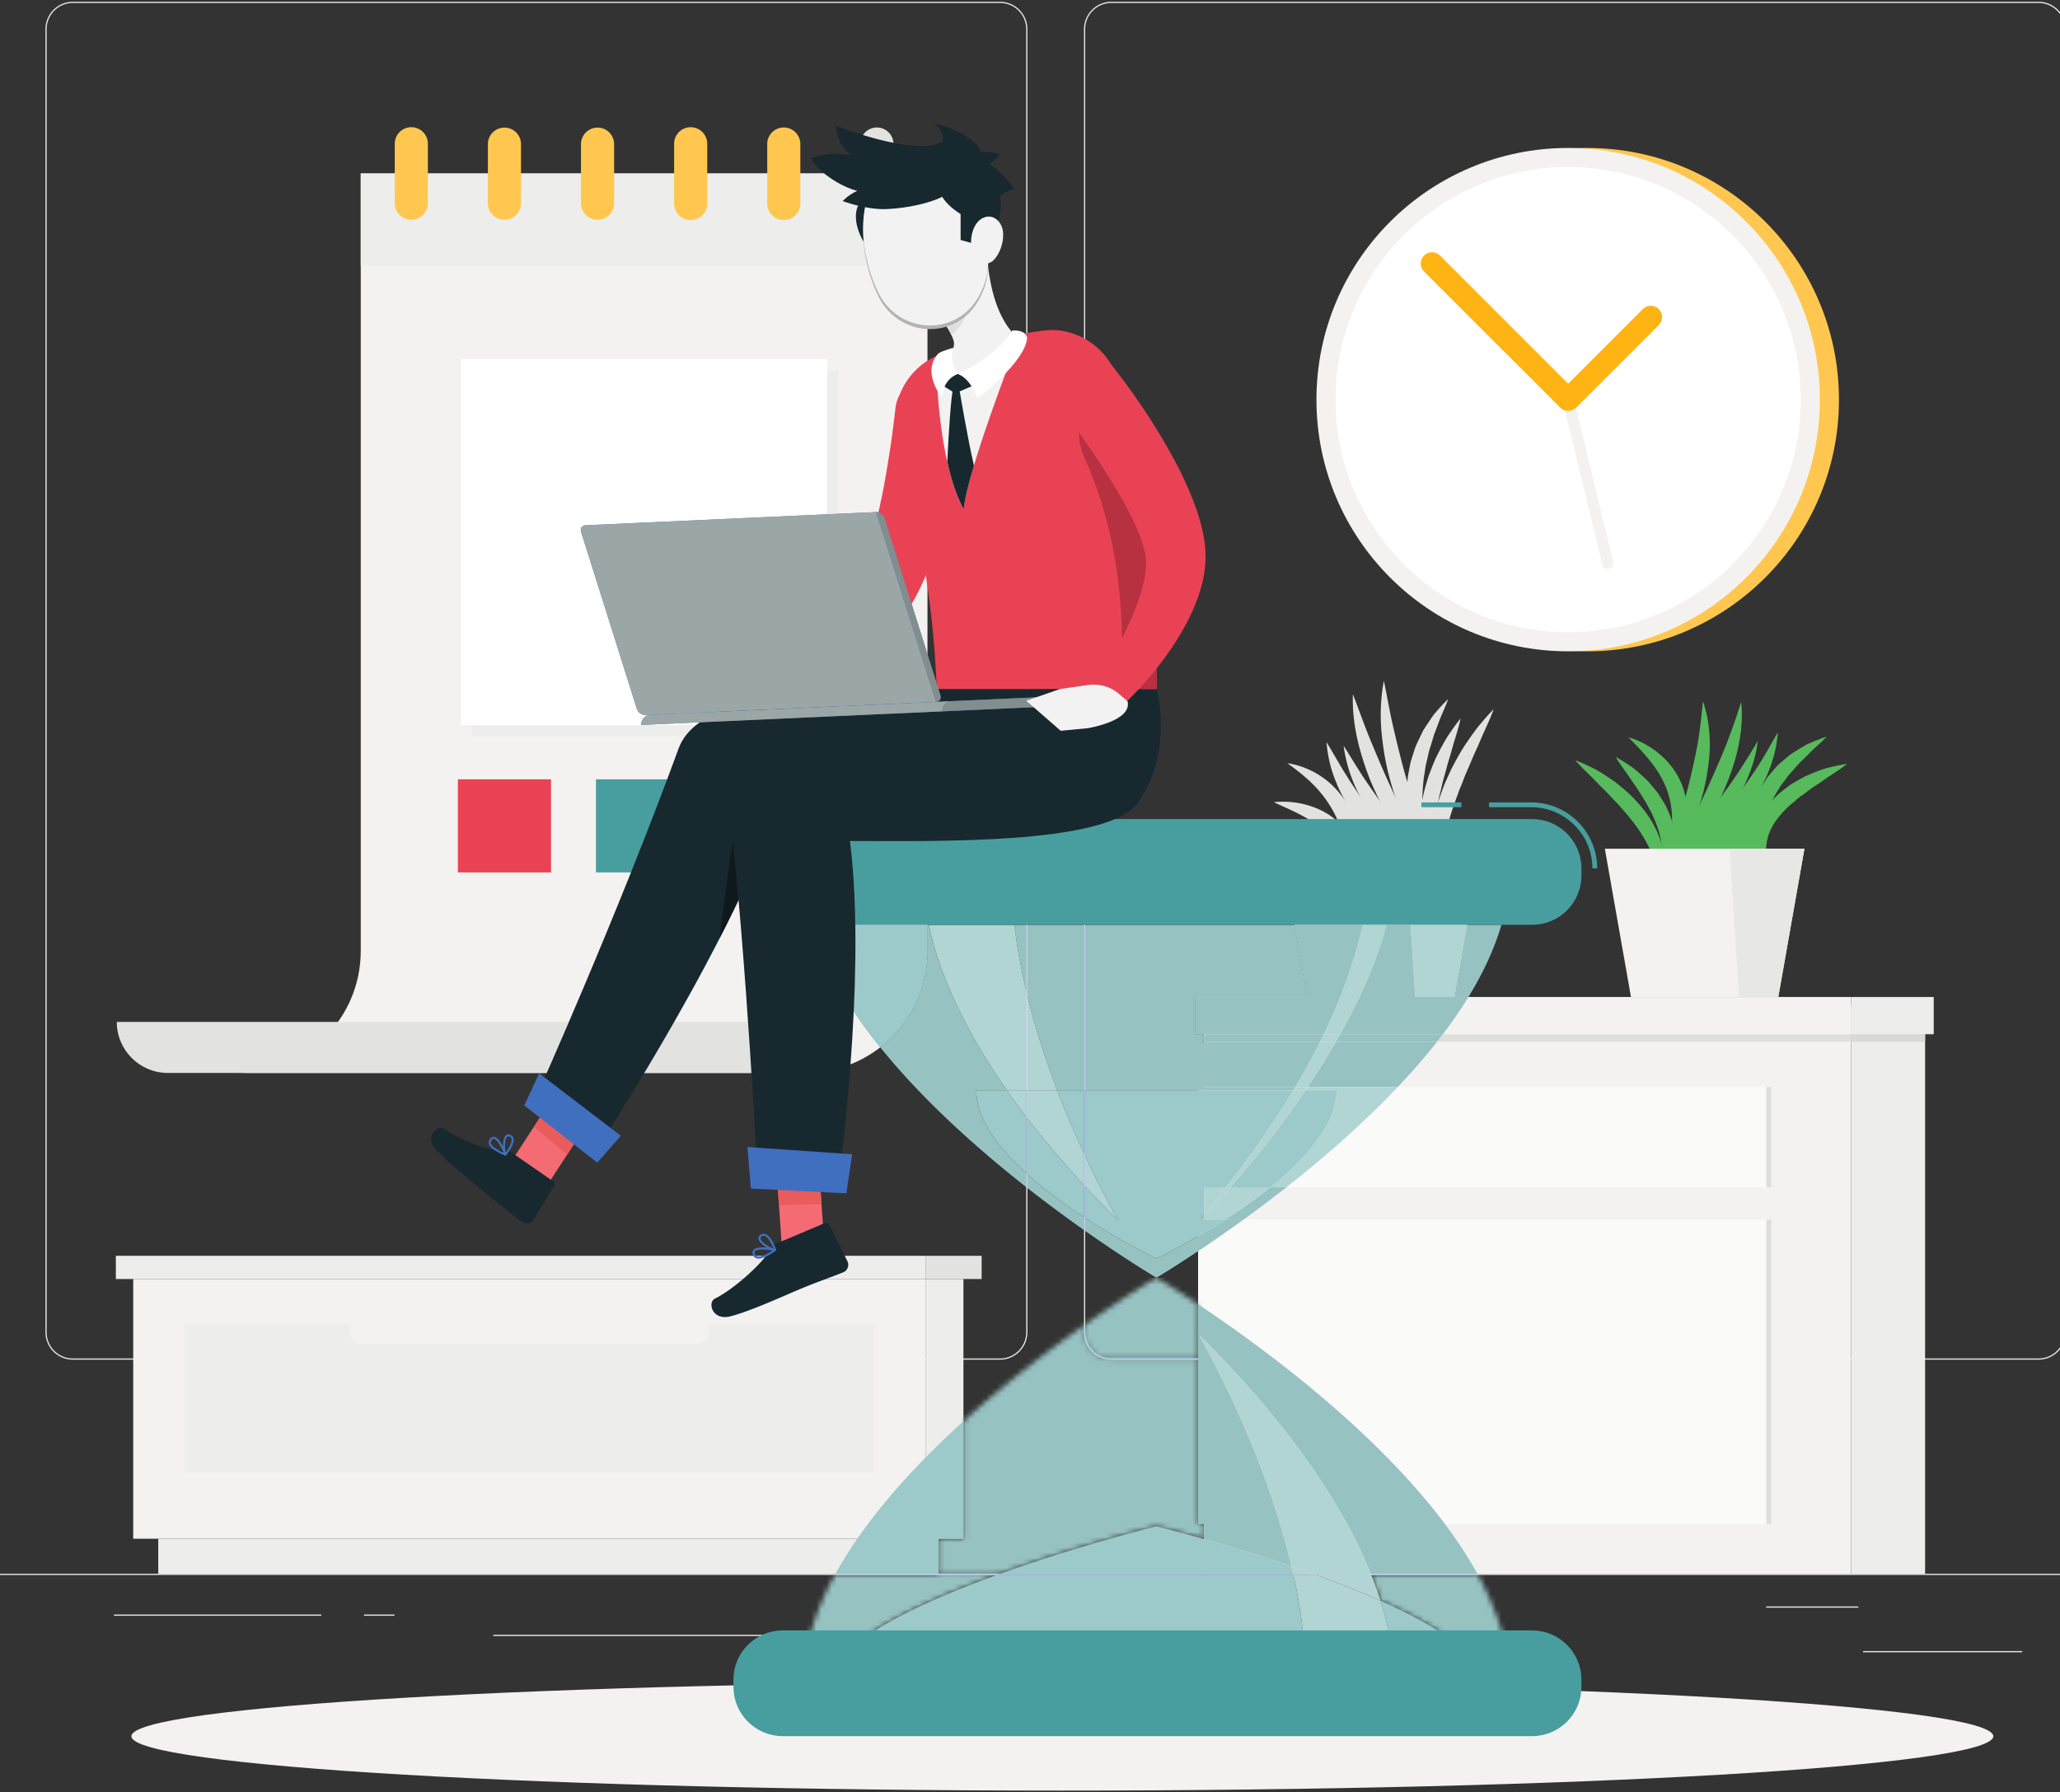<svg width="400" height="348" fill="none" xmlns="http://www.w3.org/2000/svg"><rect width="100%" height="100%" fill="#333333" stroke="none"/><g clip-path="url(#clip0_24_1539)"><path d="M-26.794 305.854H439.36v-.234H-26.794v.234zm388.566 14.774h30.88v.233h-30.88v-.233zm-87.872 2.765h8.105v-.233H273.9v.233zm69.046-11.423h17.893v.233h-17.893v-.233zm-320.832 1.566h40.27v.234h-40.27v-.234zm48.571 0h5.904v.234h-5.904v-.234zm25.093 4.169h87.334v-.233H95.778v.233zM14.149.576A5.094 5.094 0 009.06 5.664v253.058a5.094 5.094 0 005.089 5.088h180.027a5.094 5.094 0 005.088-5.088V5.664a5.095 5.095 0 00-5.088-5.088H14.149zm180.027 263.467H14.149a5.327 5.327 0 01-5.322-5.321V5.664A5.328 5.328 0 0114.149.343h180.027a5.328 5.328 0 015.321 5.32v253.059a5.328 5.328 0 01-5.321 5.321zM215.804.576a5.093 5.093 0 00-5.088 5.088v253.058a5.093 5.093 0 005.088 5.088h180.027a5.095 5.095 0 005.089-5.088V5.664a5.095 5.095 0 00-5.089-5.088H215.804zm180.027 263.467H215.804a5.327 5.327 0 01-5.321-5.321V5.664a5.327 5.327 0 015.321-5.321h180.027a5.328 5.328 0 015.322 5.32v253.059a5.328 5.328 0 01-5.322 5.321z" fill="#E7E8E5"/><path d="M357.08 77.61c0 26.993-21.882 48.874-48.875 48.874s-48.876-21.881-48.876-48.874c0-26.994 21.883-48.876 48.876-48.876S357.08 50.616 357.08 77.61z" fill="#FFC74F"/><path d="M353.371 77.61c0 26.993-21.882 48.874-48.875 48.874S255.62 104.603 255.62 77.61c0-26.994 21.883-48.876 48.876-48.876s48.875 21.882 48.875 48.876z" fill="#F3F2F1"/><path d="M349.662 77.608c0 24.944-20.222 45.165-45.166 45.165-24.945 0-45.167-20.221-45.167-45.165 0-24.945 20.222-45.168 45.167-45.168 24.944 0 45.166 20.223 45.166 45.168z" fill="#fff"/><path d="M312.189 110.486c-.493 0-.942-.336-1.062-.838l-7.695-31.781a1.095 1.095 0 012.129-.516l7.694 31.782a1.096 1.096 0 01-1.066 1.353z" fill="#F3F2F1"/><path d="M304.496 79.8a2.183 2.183 0 01-1.549-.64l-26.431-26.43a2.19 2.19 0 113.098-3.097l24.882 24.882 14.51-14.51a2.19 2.19 0 013.097 3.097l-16.059 16.057a2.18 2.18 0 01-1.548.642z" fill="#FFB414"/><path d="M179.713 298.816h7.362v-50.435h-7.362v50.435zM30.73 305.623h151.485v-6.807H30.73v6.807z" fill="#EDEDEB"/><path d="M25.87 298.816h153.843v-50.435H25.869v50.435z" fill="#F3F2F1"/><path d="M169.761 285.967H35.822V257.16h133.939v28.807z" fill="#EDEDEB"/><path d="M70.205 261.02h65.172a2.214 2.214 0 002.208-2.208v-.416a2.215 2.215 0 00-2.208-2.209H70.205a2.215 2.215 0 00-2.207 2.209v.416c0 1.214.993 2.208 2.207 2.208z" fill="#F3F2F1"/><path d="M22.496 243.875h157.217v4.506H22.496v-4.506z" fill="#EDEDEB"/><path d="M190.613 243.875h-10.9v4.506h10.9v-4.506z" fill="#E2E2E0"/><path d="M359.448 305.623h14.357V195.127h-14.357v110.496z" fill="#EDEDEB"/><path d="M233.786 305.623h125.662V195.127H233.786v110.496z" fill="#F3F2F1"/><path d="M232.64 295.922h110.329v-59.098H232.64v59.098zm0-65.367h110.329v-19.457H232.64v19.457z" fill="#FAFAF9"/><path d="M342.969 295.92h.985v-59.097h-.985v59.097zm0-65.367h.985v-19.457h-.985v19.457z" fill="#DEDFDC"/><path d="M373.804 202.287h-14.356v-2.498h14.356v2.498z" fill="#D9DAD7"/><path d="M359.448 202.287h-80.4c.378-.481.75-.962 1.117-1.447h79.283v1.447z" fill="#DEDFDC"/><path d="M375.481 193.615h-16.033v7.227h16.033v-7.227z" fill="#EDEDEB"/><path d="M232.109 200.842h127.339v-7.226H232.109v7.226z" fill="#F3F2F1"/><path d="M279.88 172.34c-.931-1.309-1.366-2.915-1.675-4.493-.238-1.592-.358-3.224-.247-4.831.2-3.218.899-6.399 2.03-9.374.5-1.521 1.226-2.935 1.868-4.386.741-1.399 1.494-2.792 2.327-4.132a73.794 73.794 0 012.719-3.864c1.014-1.21 2.017-2.421 3.131-3.542-.538 1.502-1.188 2.915-1.826 4.327-.639 1.41-1.211 2.846-1.872 4.225l-1.801 4.203-.829 2.114-.432 1.048-.371 1.067a57.97 57.97 0 00-2.532 8.614 33.21 33.21 0 00-.652 4.447c-.116 1.504-.124 3.025.162 4.577zm-18.098 2.471c.082-2.387-.064-4.635-.585-6.704-.513-2.069-1.43-3.899-2.735-5.444-1.322-1.536-3.015-2.799-4.924-3.88-1.903-1.104-4.012-1.977-6.19-2.995a17.042 17.042 0 017.165.761c1.172.383 2.315.911 3.394 1.587a13.744 13.744 0 012.92 2.52c1.701 1.996 2.676 4.593 2.777 7.119.103 2.525-.506 5.01-1.822 7.036z" fill="#E2E2E0"/><path d="M262.592 174.486c-.097-2.716-.317-5.311-.739-7.83-.426-2.513-1.052-4.941-2.04-7.189a22.584 22.584 0 00-3.946-6.188c-1.666-1.864-3.685-3.471-5.897-5.073 2.696.402 5.32 1.542 7.555 3.285a17.203 17.203 0 015.136 6.747c1.145 2.621 1.627 5.462 1.616 8.234-.038 2.77-.518 5.532-1.685 8.014zm16.046-4.763c-2.077-2.607-3.697-5.513-5.127-8.496a60.686 60.686 0 01-3.46-9.306c-.925-3.187-1.494-6.484-1.799-9.794-.286-3.313-.163-6.678.458-9.938.68 3.267 1.199 6.432 1.953 9.569.737 3.131 1.483 6.242 2.375 9.328a369.673 369.673 0 002.739 9.261c.944 3.098 1.937 6.185 2.861 9.376z" fill="#E2E2E0"/><path d="M277.802 169.486c-2.364-2.226-4.332-4.796-6.137-7.462a61.291 61.291 0 01-4.69-8.447c-1.356-2.931-2.406-6.011-3.205-9.147-.768-3.146-1.186-6.398-1.074-9.632 1.173 3.032 2.192 5.985 3.395 8.886 1.2 2.894 2.397 5.771 3.708 8.612a571.398 571.398 0 003.979 8.527c1.344 2.855 2.722 5.7 4.024 8.663z" fill="#E2E2E0"/><path d="M281.267 172.469c-2.654-1.341-5.01-3.141-7.22-5.084a47.58 47.58 0 01-6.003-6.489c-1.822-2.329-3.346-4.9-4.624-7.573-1.26-2.684-2.149-5.563-2.519-8.495 1.601 2.508 3.017 4.958 4.643 7.299 1.612 2.337 3.221 4.652 4.965 6.888a293.533 293.533 0 005.292 6.69c1.802 2.228 3.643 4.432 5.466 6.764z" fill="#E2E2E0"/><path d="M276.196 169.502c-2.57-.994-4.871-2.542-6.976-4.285a34.587 34.587 0 01-5.628-5.984c-.845-1.087-1.553-2.272-2.274-3.442-.635-1.224-1.32-2.415-1.8-3.712-1.087-2.522-1.721-5.239-1.945-7.958 1.461 2.34 2.665 4.659 4.114 6.844.659 1.122 1.435 2.172 2.124 3.266.771 1.043 1.465 2.134 2.269 3.151a110.935 110.935 0 004.85 6.108c1.691 2.007 3.442 3.97 5.266 6.012zm3.979 1.6c-1.224-.784-2.098-2.043-2.78-3.342-.622-1.33-1.126-2.754-1.347-4.21-.482-2.913-.361-5.901.242-8.726.266-1.425.708-2.796 1.121-4.171.525-1.331 1.003-2.683 1.639-3.957.652-1.266 1.309-2.528 2.061-3.73.803-1.176 1.594-2.352 2.504-3.448-.297 1.411-.713 2.746-1.117 4.079-.423 1.322-.739 2.674-1.171 3.972-.395 1.312-.704 2.638-1.099 3.933l-.46 1.969c-.156.652-.349 1.301-.437 1.961a37.779 37.779 0 00-.864 7.88c-.013 1.32.113 2.631.357 3.943.245 1.314.647 2.608 1.351 3.847z" fill="#E2E2E0"/><path d="M278.446 168.125c-2.085-2.104-3.463-4.854-4.322-7.723-.833-2.885-1.153-5.965-.813-8.982.051-.757.239-1.495.356-2.241l.219-1.114.328-1.083c.237-.716.445-1.44.715-2.14.307-.686.629-1.363.954-2.035l.496-1.001.605-.941 1.238-1.843a32.951 32.951 0 012.974-3.26c-.486 1.413-1.13 2.686-1.65 4.01l-.735 1.986-.381.975-.292 1.004a66.902 66.902 0 01-.618 1.976l-.457 2.006-.239.994-.142 1.011c-.087.673-.253 1.338-.287 2.016-.308 2.698-.226 5.422.105 8.153.333 2.742.977 5.467 1.946 8.232zm-3.937-1.133l-13.361-11.89 1.979 16.136 11.382-4.246z" fill="#E2E2E0"/><path d="M248.763 164.82h38.758l-5.075 28.793h-28.607l-5.076-28.793z" fill="#F3F2F1"/><path d="M272.977 164.82h14.544l-5.075 28.793h-7.639l-1.83-28.793z" fill="#E7E8E5"/><path d="M321.762 172.398c.186-1.332.117-2.6-.159-3.82-.267-1.215-.628-2.379-1.154-3.486-1.02-2.212-2.356-4.277-3.943-6.204-.349-.512-.806-.955-1.212-1.432-.415-.472-.808-.962-1.239-1.424-.903-.891-1.732-1.861-2.652-2.759-.933-.883-1.808-1.846-2.745-2.758-.934-.919-1.88-1.834-2.76-2.878 1.262.468 2.458 1.063 3.667 1.655 1.192.614 2.29 1.385 3.417 2.122.57.359 1.08.802 1.603 1.23.525.425 1.035.871 1.552 1.31.965.955 1.936 1.918 2.789 2.997 1.74 2.118 3.116 4.637 3.827 7.367.361 1.359.481 2.799.364 4.197-.135 1.39-.524 2.795-1.355 3.883zm21.791-3.906c-.978-.799-1.664-1.943-2.1-3.19-.246-.627-.315-1.293-.413-1.971-.027-.338 0-.677.006-1.02.014-.342.003-.695.096-1.022.468-2.73 2.074-5.087 3.951-6.863.471-.45.994-.818 1.491-1.227.515-.385 1.005-.808 1.564-1.102.548-.316 1.088-.641 1.642-.941.277-.149.546-.313.828-.448l.864-.362a56.805 56.805 0 011.736-.685 12.2 12.2 0 011.77-.568c1.211-.289 2.41-.584 3.645-.74-.983.798-2.002 1.458-3.009 2.123-.516.308-1.005.657-1.489 1.005-.489.342-.977.675-1.471.999-1.015.607-1.881 1.382-2.835 2.031-.488.316-.897.706-1.326 1.075-.423.37-.889.705-1.282 1.096-1.612 1.533-2.965 3.222-3.718 5.189-.215.487-.285 1.007-.435 1.53-.046.527-.162 1.075-.124 1.63-.015 1.124.202 2.281.609 3.461z" fill="#57BA5D"/><path d="M342.555 168.492c-1.698-2.095-2.535-4.865-2.603-7.651-.075-2.805.716-5.636 2.083-8.081l1.121-1.775c.43-.544.887-1.065 1.341-1.587l.686-.774.774-.676a63.97 63.97 0 011.563-1.315 38.093 38.093 0 013.435-2.118c1.238-.53 2.46-1.061 3.73-1.454-.926.992-1.901 1.848-2.859 2.702-.894.934-1.811 1.806-2.688 2.695-.406.477-.812.946-1.227 1.403l-.622.682-.537.743c-.354.495-.743.963-1.087 1.457l-.928 1.539c-1.157 2.082-1.993 4.31-2.358 6.698-.379 2.388-.338 4.9.176 7.512zm-19.602 1.377c.768-2.883 1.616-5.659 2.423-8.435a313.22 313.22 0 002.334-8.284 147.14 147.14 0 001.865-8.338c.488-2.813.815-5.633 1.073-8.621 1.033 2.809 1.372 5.852 1.354 8.858-.099 3.004-.554 5.987-1.291 8.881a49.113 49.113 0 01-3.066 8.374c-1.296 2.671-2.771 5.266-4.692 7.565z" fill="#57BA5D"/><path d="M323.92 169.406c1.211-2.842 2.518-5.56 3.802-8.277 1.292-2.71 2.585-5.398 3.83-8.098 1.223-2.708 2.426-5.414 3.537-8.17a132.864 132.864 0 002.996-8.516c.36 3.079-.008 6.213-.668 9.24-.715 3.018-1.775 5.938-3.048 8.743a56.917 56.917 0 01-4.541 8.014c-1.743 2.523-3.634 4.956-5.908 7.064z" fill="#57BA5D"/><path d="M320.128 172.957c1.815-2.501 3.695-4.857 5.554-7.22 1.864-2.353 3.724-4.684 5.542-7.037 1.797-2.368 3.574-4.736 5.271-7.176 1.68-2.454 3.249-4.96 4.822-7.631-.336 3.082-1.394 6.054-2.713 8.858-1.371 2.782-3.056 5.391-4.924 7.841a56.908 56.908 0 01-6.216 6.797c-2.263 2.071-4.648 4.02-7.336 5.568z" fill="#57BA5D"/><path d="M325.832 168.895c1.776-2.235 3.565-4.342 5.311-6.473a235.978 235.978 0 005.111-6.404c1.658-2.155 3.196-4.375 4.708-6.64 1.507-2.276 2.808-4.654 4.235-7.146-.174 2.848-.941 5.667-2.086 8.299-1.182 2.612-2.645 5.106-4.392 7.368a43.437 43.437 0 01-5.838 6.22c-2.157 1.847-4.458 3.545-7.049 4.776zm-4.557 2.595c1.102-2.189 1.48-4.423 1.416-6.558-.084-2.143-.704-4.215-1.625-6.2l-.313-.757-.405-.728-.781-1.478c-.622-.94-1.188-1.927-1.827-2.884-.685-.927-1.299-1.924-1.988-2.885-.692-.96-1.399-1.919-2.026-2.998 1.087.564 2.094 1.248 3.115 1.933.993.713 1.871 1.571 2.783 2.402.465.406.83.914 1.239 1.38.402.475.793.959 1.175 1.454l.998 1.607.477.82.389.879c1.068 2.306 1.624 4.998 1.214 7.611-.419 2.582-1.742 5.056-3.841 6.402z" fill="#57BA5D"/><path d="M323.006 168.514c.782-2.428 1.329-4.787 1.565-7.114.238-2.322.096-4.591-.493-6.73a15.15 15.15 0 00-1.207-3.116 19.243 19.243 0 00-1.807-2.919c-1.379-1.893-3.075-3.642-4.871-5.468 2.462.721 4.745 2.037 6.688 3.841a14.654 14.654 0 012.552 3.098 13.758 13.758 0 011.637 3.746c.732 2.654.635 5.486-.115 8.025-.764 2.534-2.067 4.875-3.949 6.637zm4.557-2.207l14.585-14.004-.586 13.732-13.999.272z" fill="#57BA5D"/><path d="M311.618 164.82h38.758l-5.075 28.793h-28.608l-5.075-28.793z" fill="#F3F2F1"/><path d="M335.831 164.82h14.545l-5.075 28.793h-7.64l-1.83-28.793z" fill="#E7E8E5"/><path d="M70.048 33.69v150.982c0 13.082-10.605 23.687-23.686 23.687h110.044c13.082 0 23.687-10.605 23.687-23.687V33.69H70.048z" fill="#F3F2F1"/><path d="M91.716 143.002H162.8V71.918H91.716v71.084z" fill="#EDEDEB"/><path d="M89.528 140.814h71.084V69.731H89.528v71.083z" fill="#fff"/><path d="M106.989 169.422h-18.08v-18.08h18.08v18.08z" fill="#EA4255"/><path d="M142.532 169.422h18.08v-18.08h-18.08v18.08z" fill="#fff"/><path d="M133.801 169.422H115.72v-18.08h18.081v18.08z" fill="#489E9F"/><path d="M70.048 33.691v17.973h110.044V33.691H70.048z" fill="#EDEDEB"/><path d="M76.654 27.916v11.545a3.214 3.214 0 106.43 0V27.916a3.214 3.214 0 10-6.43 0z" fill="#FFC74F"/><path d="M167.056 27.916v11.545a3.215 3.215 0 106.429 0V27.916a3.215 3.215 0 00-6.429 0z" fill="#E2E2E0"/><path d="M148.976 27.916v11.545a3.215 3.215 0 106.429 0V27.916a3.215 3.215 0 00-6.429 0zm-18.08 0v11.545a3.215 3.215 0 106.429 0V27.916a3.216 3.216 0 00-3.216-3.214h.001a3.215 3.215 0 00-3.214 3.214zm-18.081 0v11.545a3.215 3.215 0 003.214 3.215h.001a3.215 3.215 0 003.215-3.215V27.916a3.216 3.216 0 00-6.43 0zm-18.08 0v11.545a3.215 3.215 0 006.43 0V27.916a3.216 3.216 0 00-6.43 0z" fill="#FFC74F"/><path d="M146.498 198.45c0 5.473 4.436 9.909 9.908 9.909H32.584c-5.473 0-9.909-4.436-9.909-9.909h123.823z" fill="#E2E2E0"/><path d="M387.047 337.172c0 5.831-80.93 10.557-180.764 10.557-99.833 0-180.764-4.726-180.764-10.557s80.931-10.557 180.764-10.557c99.834 0 180.764 4.726 180.764 10.557z" fill="#F3F2F1"/><mask id="a" style="mask-type:luminance" maskUnits="userSpaceOnUse" x="156" y="248" width="138" height="79"><path d="M293.068 326.91h-5.255c0-5.522-8.754-11.158-19.751-16.06a72.425 72.425 0 00-1.791-4.991h20.722c3.768 6.914 6.075 14.017 6.075 21.051zm-131.783 0h-5.255c0-3.059.437-6.135 1.241-9.2h11.055c-4.317 3.004-7.041 6.12-7.041 9.2zm7.38-9.433h-11.333c1.048-3.903 2.686-7.787 4.774-11.618h31.439c-9.288 3.362-18.653 7.374-24.88 11.618zm25.526-11.851h-11.975v-6.807h-2.503 7.363v-22.816c8.185-7.428 16.619-13.83 23.407-18.618v1.339a5.327 5.327 0 005.321 5.322h16.836v31.88h1.146v2.966c-5.569-1.586-9.237-2.495-9.237-2.495s-14.978 3.709-30.358 9.229zm38.449-41.813h-16.836a5.095 5.095 0 01-5.088-5.089v-1.504c8.124-5.717 13.833-9.088 13.833-9.088s3.146 1.857 8.091 5.154v10.527z" fill="#fff"/></mask><g mask="url(#a)"><path d="M156.03 326.91h137.038v-78.778H156.03v78.778z" fill="#97C2C2"/></g><path d="M286.993 305.854H266.27l-.093-.234h20.688l.128.234zm-93.448 0h-31.439l.127-.234h31.958l-.646.234zm-25.219 11.851h-11.055l.061-.233h11.332a49.49 49.49 0 00-.338.233zm64.314-53.662h-16.836a5.327 5.327 0 01-5.321-5.321v-1.34l.233-.165v1.505a5.093 5.093 0 005.088 5.088h16.836v.233z" fill="#BDD1EF"/><path d="M187.075 298.816h-7.362v-15.754a178.757 178.757 0 017.362-7.062v22.816zm-4.86 6.807h-19.983a78.408 78.408 0 014.235-6.807h15.748v6.807zm-2.502-6.807h-13.246c3.795-5.485 8.361-10.783 13.246-15.754v15.754z" fill="#9CC9C9"/><path d="M286.865 305.623h-20.688c-1.328-3.295-2.894-6.539-4.624-9.7h18.994c2.374 3.172 4.509 6.412 6.318 9.7zm-36.096-1.447c-6.304-2.149-12.311-3.956-16.983-5.287v-2.966h14.78a137.619 137.619 0 012.203 8.253zm29.777-8.254h-18.994c-8.452-15.441-20.833-28.9-28.685-36.622 4.294 7.722 11.071 21.181 15.698 36.622H232.64v-42.64c11.832 7.887 33.962 24.016 47.906 42.64z" fill="#97C2C2"/><path d="M287.813 326.906h-17.078c0-5.352-.988-10.749-2.673-16.059 10.997 4.901 19.751 10.537 19.751 16.059zm-13.913-3.748v.233h8.105v-.233H273.9z" fill="#9CC9C9"/><path d="M273.9 323.393h8.105v-.233H273.9v.233z" fill="#9EBDE7"/><path d="M253.593 326.906h-4.887a3030.378 3030.378 0 00-42.423-.292c-14.611 0-28.815.101-42.423.292h-2.576c0-3.08 2.724-6.196 7.042-9.2h14.786v-.233h-14.448c6.228-4.244 15.592-8.256 24.881-11.618h57.603c1.509 6.897 2.445 14.012 2.445 21.051zm-19.807-21.284h-39.595c15.38-5.52 30.358-9.229 30.358-9.229s3.667.909 9.237 2.495v6.734z" fill="#9CC9C9"/><path d="M251.148 305.854h-57.603l.646-.234h56.906l.051.234zm-68.035 11.851h-14.787l.339-.233h14.448v.233z" fill="#9EBDE7"/><path d="M251.097 305.623h-17.311v-6.734c4.672 1.331 10.679 3.138 16.983 5.287.112.481.222.964.328 1.447z" fill="#9CC9C9"/><path d="M248.706 326.906H163.86c13.608-.191 27.812-.292 42.423-.292 14.612 0 28.816.101 42.423.292z" fill="#A4C2E9"/><path d="M268.062 310.848c-3.978-1.773-8.253-3.452-12.51-4.992h10.718a72.273 72.273 0 011.792 4.992zm-1.792-4.994h-10.717l-.647-.234h11.271l.093.234z" fill="#B1D4D4"/><path d="M266.177 305.623h-11.271a282 282 0 00-4.137-1.447 137.619 137.619 0 00-2.203-8.253h12.987c1.73 3.161 3.295 6.405 4.624 9.7zm-4.624-9.701h-12.987c-4.627-15.441-11.404-28.9-15.698-36.622 7.852 7.722 20.233 21.181 28.685 36.622zm9.182 30.984h-17.142c0-7.039-.936-14.154-2.445-21.051h4.405c4.257 1.54 8.531 3.218 12.509 4.992 1.685 5.31 2.673 10.707 2.673 16.059z" fill="#B1D4D4"/><path d="M255.553 305.854h-4.405a9.784 9.784 0 00-.051-.234h3.81l.646.234z" fill="#B1D4D4"/><path d="M254.906 305.623h-3.809c-.106-.483-.216-.966-.328-1.447a282 282 0 014.137 1.447z" fill="#B1D4D4"/><path d="M224.549 248.127s-5.709-3.37-13.833-9.089v-2.515c7.37 4.804 13.833 7.907 13.833 7.907s3.404-1.635 8.091-4.369v2.912c-4.945 3.296-8.091 5.154-8.091 5.154zm-14.066-9.253a270.445 270.445 0 01-10.986-8.168v-2.649c3.415 3.074 7.305 5.903 10.986 8.314v2.503zm-11.22-8.351c-9.531-7.493-20.055-16.872-28.337-27.137 5.577-4.334 9.166-11.105 9.166-18.716v-5.058h.249c2.405 11.273 8.363 22.375 15.152 32.095h-5.928c0 5.52 4.204 11.145 9.698 16.14v2.676zm85.867-36.911h-2.684l2.468-14h6.619c-1.368 4.718-3.587 9.411-6.403 14z" fill="#97C2C2"/><path d="M199.497 230.711l-.234-.183v-2.676l.234.21v2.649zm11.219 8.332l-.233-.164v-2.503l.233.152v2.515z" fill="#BDD1EF"/><path d="M241.484 236.826h-3.565c2.87-1.853 5.897-3.971 8.748-6.271h3.13a266.775 266.775 0 01-8.313 6.271zm29.925-25.728h-17.491a155.885 155.885 0 005.488-8.809h19.641c-2.37 3.016-4.945 5.963-7.638 8.809z" fill="#97C2C2"/><path d="M232.64 242.975v-2.913a138.113 138.113 0 005.278-3.238h3.566a279.16 279.16 0 01-8.844 6.151z" fill="#97C2C2"/><path d="M249.797 230.555h-3.13c6.959-5.613 12.865-12.303 12.865-18.845h-6.026l.412-.613h17.491c-6.867 7.259-14.515 13.881-21.612 19.458z" fill="#B1D4D4"/><path d="M279.047 202.287h-19.641c.276-.481.551-.963.821-1.447h19.938c-.367.485-.739.966-1.118 1.447z" fill="#97C2C2"/><path d="M280.166 200.842h-19.939a118.844 118.844 0 003.739-7.227h21.164a89.257 89.257 0 01-4.964 7.227zm-5.358-7.229h-10.842c2.221-4.693 4.031-9.41 5.222-14h4.729l.891 14z" fill="#97C2C2"/><path d="M282.446 193.613h-7.639l-.89-14h10.997l-2.468 14z" fill="#B1D4D4"/><path d="M170.926 203.389a99.41 99.41 0 01-5.153-6.965c.257-5.489.39-11.208.305-16.809h14.015v5.059c0 7.61-3.589 14.381-9.167 18.715z" fill="#489E9F"/><path d="M170.926 203.389a99.41 99.41 0 01-5.153-6.965c.257-5.489.39-11.208.305-16.809h14.015v5.059c0 7.61-3.589 14.381-9.167 18.715z" fill="#B1D4D4" fill-opacity=".8"/><path d="M232.64 211.709h-21.924v-32.096h40.655l2.468 14.001h-21.73v7.226h1.359v1.447h.318v8.809h-1.146v.613zm-22.157 0h-5.216c-2.18-5.702-4.204-11.881-5.77-18.29v-13.806h10.986v32.096zm-11.219-19.26c-.994-4.207-1.787-8.51-2.292-12.836h2.292v12.836z" fill="#97C2C2"/><path d="M199.497 193.42c-.08-.324-.157-.645-.234-.97v-12.836h.234v13.806zm10.986 18.289h.233v-32.096h-.233v32.096z" fill="#BDD1EF"/><path d="M251.528 211.098h-17.742v-8.81h22.566a137.883 137.883 0 01-4.824 8.81z" fill="#97C2C2"/><path d="M251.161 211.709H232.64v-.613h18.887l-.366.613zm-17.693-9.422h.318v-1.447h-.318v1.447z" fill="#97C2C2"/><path d="M256.352 202.287h-22.566v-1.447h23.276c-.234.485-.471.967-.71 1.447z" fill="#97C2C2"/><path d="M257.062 200.842h-24.953v-7.227h28.146a113.187 113.187 0 01-3.193 7.227zm3.193-7.229h-6.416l-2.468-14h13.259c-1.063 4.797-2.571 9.483-4.375 14z" fill="#97C2C2"/><path d="M224.549 244.43s-6.463-3.104-13.833-7.908v-6.114a204.393 204.393 0 006.363 6.545 202.256 202.256 0 01-6.363-12.447v-12.799h21.924v18.844h1.146v5.294c-.277.336-.546.66-.81.977h-.336v3.238c-4.686 2.734-8.091 4.37-8.091 4.37zm9.237-7.608H233c.257-.254.519-.515.786-.784v.784zm-23.303-.452c-3.681-2.411-7.571-5.24-10.986-8.313V217.17c3.71 4.841 7.508 9.23 10.986 12.986v6.214zm-11.219-8.524c-5.494-4.995-9.699-10.62-9.699-16.139h5.928a152.734 152.734 0 003.771 5.158v10.981zm11.219-3.838a190.803 190.803 0 01-5.216-12.301h5.216v12.301z" fill="#9CC9C9"/><path d="M199.497 228.059l-.234-.211v-10.981l.234.305v10.887zm11.219 8.466l-.233-.152v-6.213l.233.251v6.114zm0-12.015l-.233-.499V211.71h.233v12.8z" fill="#9EBDE7"/><path d="M237.919 236.826h-4.133v-.784a135.29 135.29 0 005.122-5.487h7.759c-2.851 2.3-5.877 4.418-8.748 6.271zm-4.133-.977v-5.294h4.268a274.466 274.466 0 01-4.268 5.294z" fill="#B1D4D4"/><path d="M232.64 240.064v-3.237h.335l-.108.13.133-.13h4.918a136.763 136.763 0 01-5.278 3.237zm14.026-9.509h-7.758a185.216 185.216 0 0014.598-18.845h6.026c0 6.542-5.906 13.232-12.866 18.845zm-8.612 0h-5.414V211.71h18.521c-4.38 7.286-9.064 13.694-13.107 18.845z" fill="#9CC9C9"/><path d="M205.267 211.709h-5.771v-18.29c1.567 6.409 3.591 12.588 5.771 18.29zm-6.004 0h-3.77c-6.789-9.72-12.747-20.822-15.152-32.096h16.631c.505 4.326 1.298 8.629 2.291 12.836v19.26z" fill="#B1D4D4"/><path d="M199.497 211.709h-.234v-19.26c.077.325.154.646.234.97v18.29z" fill="#CFDFF4"/><path d="M217.079 236.955a204.393 204.393 0 01-6.363-6.545v-5.901a201.904 201.904 0 006.363 12.446zm-6.596-6.796c-3.478-3.757-7.276-8.146-10.986-12.987v-5.463h5.77a190.564 190.564 0 005.216 12.301v6.149zm-11.219-13.291a151.777 151.777 0 01-3.771-5.159h3.771v5.159z" fill="#B1D4D4"/><path d="M199.497 217.174l-.234-.305v-5.158h.234v5.463zm11.219 13.238l-.233-.252v-6.148l.233.499v5.901z" fill="#B9D0EF"/><path d="M253.918 211.098h-2.39c1.674-2.816 3.3-5.76 4.823-8.81h3.055a155.912 155.912 0 01-5.488 8.81z" fill="#B1D4D4"/><path d="M253.506 211.709h-2.345c.123-.203.245-.407.367-.613h2.39l-.412.613zm5.9-9.422h-3.054c.239-.48.476-.962.71-1.447h3.165c-.27.484-.544.966-.821 1.447z" fill="#B1D4D4"/><path d="M260.227 200.842h-3.165a113.187 113.187 0 003.193-7.227h3.71a118.261 118.261 0 01-3.738 7.227zm3.738-7.229h-3.71c1.804-4.517 3.311-9.203 4.374-14h4.558c-1.19 4.59-3.001 9.307-5.222 14z" fill="#B1D4D4"/><path d="M233 236.826h-.024c.264-.317.533-.641.81-.977v.193c-.267.269-.529.53-.786.784z" fill="#C3D9F2"/><path d="M233.786 236.041v-.193a274.466 274.466 0 004.268-5.294h.854a135.29 135.29 0 01-5.122 5.487z" fill="#B1D4D4"/><path d="M232.868 236.955l.108-.131h.025l-.133.131z" fill="#C1D7F1"/><path d="M238.908 230.555h-.854c4.044-5.151 8.728-11.559 13.108-18.845h2.344a185.216 185.216 0 01-14.598 18.845z" fill="#B1D4D4"/><path d="M283.773 156.754h-7.77v-.932h7.77v.932zm26.363 11.879h-.932c0-6.549-5.328-11.876-11.876-11.876h-8.194v-.932h8.194c7.063 0 12.808 5.746 12.808 12.808z" fill="#489E9F"/><path d="M297.523 179.594H151.966c-5.25 0-9.546-4.296-9.546-9.546v-1.437c0-5.25 4.296-9.545 9.546-9.545h145.557c5.251 0 9.546 4.295 9.546 9.545v1.437c0 5.25-4.295 9.546-9.546 9.546zm0 137.03H151.966c-5.251 0-9.546 4.296-9.546 9.545v1.437c0 5.25 4.295 9.546 9.546 9.546h145.557c5.251 0 9.546-4.296 9.546-9.546v-1.437c0-5.249-4.295-9.545-9.546-9.545z" fill="#489E9F"/><path d="M104.401 233.018l-6.32-5.611 10.773-16.554 6.319 5.611-10.772 16.554z" fill="#F46B74"/><path d="M99.385 223.844l8.039 5.576a.623.623 0 01.192.857l-4.023 6.632c-.417.687-1.469.882-2.136.403-2.764-1.99-3.83-2.955-7.18-5.655-2.062-1.66-6.971-5.657-9.507-8.29-2.481-2.574.14-5.066 1.45-4.175 3.1 2.107 8.506 4.421 11.627 4.237a2.443 2.443 0 011.538.415z" fill="#17282F"/><path d="M110.144 224.203l-.005-.004 3.246-4.988.003.001-3.244 4.991z" fill="#C3C5C2"/><path d="M110.139 224.199l-6.473-5.37 2.934-4.514 6.785 4.895-3.246 4.989z" fill="#EA5B5B"/><path d="M179.476 133.8s-42.418-2.895-47.678 11.48c-11.958 32.679-27.523 67.358-27.523 67.358l12.54 9.048s26.438-40.409 34.469-66.358c16.317 3.958 45.813 7.349 55.318-3.558 8.107-9.303 2.039-17.97 2.039-17.97h-29.165z" fill="#17282F"/><path d="M141.247 179.211c.738-1.48 1.46-2.963 2.162-4.44v.005a254.026 254.026 0 01-2.162 4.435z" fill="#9FA1A1"/><path d="M139.727 182.209c.696-5.666 1.708-13.483 2.588-18.735.38 3.572.745 7.381 1.094 11.297a261.788 261.788 0 01-3.682 7.438z" fill="#0F191D"/><path d="M115.981 225.783l-14.187-11.116 2.901-6.224 15.857 12.112-4.571 5.228zm-18.204-1.943c-1.457-.633-2.372-1.327-2.476-1.89-.043-.234.054-.455.295-.678.112-.103.222-.137.346-.107.599.142 1.372 1.571 1.835 2.675zm-1.793-.507c.66.459 1.487.83 2.084 1.067l.216-.043.049-.216c-.118-.317-1.184-3.107-2.295-3.37a.758.758 0 00-.716.203c-.348.32-.489.673-.42 1.05.089.479.527.925 1.082 1.309z" fill="#406FBF"/><path d="M99.061 220.797a.606.606 0 01.257.395c.143.714-.616 1.933-1.107 2.599-.258-.956-.18-2.584.283-3.022.088-.082.224-.161.486-.021l.081.049zm-1.034 3.579l.09.034.182-.072c.067-.083 1.656-2.028 1.416-3.225a1.015 1.015 0 00-.545-.724c-.356-.188-.696-.158-.955.086-.706.666-.676 2.899-.257 3.819l.069.082z" fill="#406FBF"/><path d="M160.135 242.796l-8.16 1.634-1.509-21.849 8.29.263 1.379 19.952z" fill="#F46B74"/><path d="M150.867 241.445l9.299-3.929c.339-.143.693-.016.853.306l3.559 7.168c.369.743-.042 1.768-.828 2.084-3.261 1.312-4.888 1.774-8.977 3.503-2.517 1.062-9.298 4.143-12.959 5.05-3.581.886-4.455-2.741-2.983-3.451 3.484-1.683 9.262-6.797 10.825-9.621a2.523 2.523 0 011.211-1.11z" fill="#17282F"/><path d="M149.973 242.84c-1.356.92-2.465 1.336-3.015 1.114-.227-.09-.367-.297-.428-.631-.028-.154.004-.268.099-.361.454-.442 2.126-.327 3.344-.122zm-1.433 1.284c.766-.322 1.545-.838 2.082-1.228l.081-.212-.161-.162c-.341-.071-3.362-.683-4.205.141-.195.19-.271.444-.219.736.088.479.318.797.685.944.466.187 1.097.052 1.737-.219z" fill="#406FBF"/><path d="M148.033 240.045a.614.614 0 01.485-.006c.702.268 1.345 1.604 1.654 2.4-.976-.304-2.352-1.27-2.477-1.914-.024-.123-.017-.285.249-.438l.089-.042zm2.548 2.877l.079-.059.038-.199c-.034-.104-.855-2.564-2.029-3.016a1.049 1.049 0 00-.932.076c-.362.207-.523.52-.453.88.19.983 2.155 2.19 3.187 2.334l.11-.016z" fill="#406FBF"/><path d="M159.517 233.846l-.221-3.192h.004l.222 3.192h-.005z" fill="#C3C5C2"/><path d="M151.257 234l-.255-3.669 8.293.327.221 3.191-8.259.151z" fill="#EA5B5B"/><path d="M200.087 133.802s-60.625 5.732-58.417 23.981c3.184 26.32 5.516 72.399 5.516 72.399l15.451.607s5.791-40.518 2.404-67.469c15.689 0 49.769.825 55.767-7.28 7.118-9.62 3.822-22.238 3.822-22.238h-24.543z" fill="#17282F"/><path d="M164.343 231.738l-18.545-.919-.666-8.071 20.336 1.404-1.125 7.586z" fill="#406FBF"/><path d="M186.628 80.372a91.243 91.243 0 01-.48 4.71 174.15 174.15 0 01-.643 4.608c-.454 3.07-1.063 6.123-1.753 9.189-.728 3.059-1.54 6.128-2.606 9.205-1.088 3.076-2.308 6.178-4.223 9.33-.979 1.572-2.116 3.178-3.758 4.74-.44.42-.817.713-1.198 1.014-.384.315-.769.579-1.155.853a24.339 24.339 0 01-2.325 1.446c-3.107 1.716-6.19 2.886-9.278 3.798a61.466 61.466 0 01-4.623 1.196 68.938 68.938 0 01-4.62.884c-3.099.498-6.126.827-9.33.934a3.194 3.194 0 01-1.116-6.221l.125-.04c5.45-1.809 11.033-3.766 16.056-6.116 2.506-1.183 4.907-2.467 6.885-3.897.493-.359.955-.721 1.376-1.08.207-.181.426-.358.598-.542.189-.183.384-.37.472-.479.482-.547 1.059-1.423 1.577-2.433 1.055-2.042 1.973-4.561 2.716-7.168a95.647 95.647 0 001.951-8.13c.577-2.776 1.026-5.608 1.483-8.445.441-2.813.8-5.764 1.121-8.469l.017-.152a6.398 6.398 0 017.108-5.6c3.424.407 5.891 3.459 5.623 6.865z" fill="#EA4255"/><path d="M140.85 124.397l-4.671.295 3.731 8.578s8.066-.183 7.899-4.155l-1.456-1.898c-1.249-1.627-3.282-2.669-5.503-2.82z" fill="#F46B74"/><path d="M131.083 125.38l4.03 7.89h4.797l-3.731-8.578-5.096.688z" fill="#F46B74"/><path d="M185.958 67.151l9.019-1.846 7.172-1.038c1.027-.15 2.071-.23 3.104-.136 5.574.505 10.365 4.4 11.883 9.918 1.794 6.523 3.419 14.531 4.667 21.629 1.733 9.854 2.637 24.662 2.827 38.123h-42.746c-.894-24.376-6.115-40.1-7.877-49.83a13.618 13.618 0 017.544-14.72l4.407-2.1z" fill="#EA4255"/><path d="M181.885 72.508c.101 4.01.913 18.306 5.227 26.426.761-7.613 9.793-30.79 9.793-30.79l-15.02 4.364z" fill="#F3F2F1"/><path d="M224.631 133.803h-.001v-.001a381.138 381.138 0 00.001.001zm-1.855-31.436l-.003-.003c-.038-.311-.076-.621-.115-.926l.062.481c.017.151.038.296.056.448zm-.62-4.542a96.932 96.932 0 00-.353-2.148 309.029 309.029 0 00-2.63-13.337c.163.733.325 1.47.482 2.212l.026.12c.388 1.824.757 3.661 1.108 5.484l.03.153c.349 1.82.681 3.626.989 5.372a104.22 104.22 0 01.348 2.144z" fill="#A7A9A8"/><path d="M224.63 133.801h-.316l-6.182-.01a438.013 438.013 0 00-.369-13.157c-.471-10.813-2.645-21.56-7.053-31.446-1.548-3.474-1.598-6.411-.053-7.797a9.638 9.638 0 012.128-1.517c-.672-3.227-1.386-6.371-2.13-9.237l6.48 3.412a152.98 152.98 0 011.145 4.451h.002l.056.238c.093.384.184.77.276 1.16.115.49.229.982.342 1.478l.195.863.022.102a310.583 310.583 0 012.63 13.337 97.04 97.04 0 01.41 2.531 142.277 142.277 0 01.28 1.96c.046.353.094.712.14 1.073l.025.197c.039.305.076.615.115.926l-.001-.001c1.024 8.555 1.612 19.079 1.817 29.08.016.789.03 1.576.041 2.357z" fill="#B73140"/><path d="M191.615 49.186l-3.657 5.58-4.976 7.608c.341.178 1.102 1.371 1.538 2.251.908 1.832 1.66 3.203-2.186 5.825-.823.561-.852 1.45-.665 2.43.227 1.188.923 2.435 5.075 1.702 4.807-.848 8.025-3.39 10.417-5.783 1.383-1.383 1.066-2.424-.266-3.856-3.773-4.057-4.902-10.534-5.28-15.757z" fill="#F2F2F2"/><path d="M182.815 74.717l2.645 1.658 4.286-1.819c-1.044-.94-2.198-1.731-3.776-1.946-1.251.363-2.238 1.174-3.155 2.107z" fill="#17282F"/><path d="M185.97 72.612c1.966.812 2.955 2.639 3.845 4.751 0 0 9.43-7.149 9.627-11.856-.507-1.598-2.866-1.32-2.866-1.32s-2.867 4.974-10.606 8.425zm0 0c-1.966.813-2.989 2.56-2.989 4.675 0 0-4.192-4.924-.78-8.641.78-.559 2.925-1.098 2.925-1.098s-1.022 2.045.844 5.064z" fill="#fff"/><path d="M186.284 75.603h-1.206c-.383.675-.931 9.417-1.142 14.066.631 2.814 1.453 5.563 2.521 7.92l.047.091c.063.147.127.292.2.43.128.283.265.557.411.822.201-1.992.968-5.07 2-8.513-1.26-5.39-2.831-14.816-2.831-14.816z" fill="#17282F"/><path d="M184.562 64.707a2.257 2.257 0 00-.044-.085 9.03 9.03 0 00.002 0l.042.085zm-1.354-2.144a1.795 1.795 0 00-.102-.101l-.12-.09c.061.033.137.1.222.19zm-.225-.193l-.002-.001.699-1.067-.697 1.068zm1.232-1.885l3.044-5.406c.062.133.134.285.205.44l-3.249 4.966z" fill="#C3C5C2"/><path d="M184.757 65.092c-.068-.128-.129-.255-.195-.382l-.042-.086c-.05-.1-.104-.206-.162-.313-.35-.66-.822-1.395-1.151-1.746a.959.959 0 00-.222-.19l-.002-.003.697-1.067.527-.803.008-.015 3.249-4.966.003.007c.239.582.478 1.308.655 2.077.561 2.41-1.308 5.846-3.365 7.487z" fill="#E0E0E0"/><path d="M169.309 48.852c-.739-3.318 4.528-7.889 4.528-7.889l-6.236-2.18c-2.814 2.041-.988 7.816 1.708 10.069z" fill="#17282F"/><path d="M190.325 40.005c1.47 8.272 2.745 13.025-.317 18.333-4.604 7.985-15.448 7.028-19.331-.557-3.494-6.826-5.309-19.208 1.796-24.64 6.999-5.353 16.384-1.408 17.852 6.864z" fill="#B3B3B3"/><path d="M190.325 39.304c1.469 8.272 2.745 13.025-.317 18.333-4.604 7.985-15.448 7.028-19.331-.557-3.494-6.826-5.31-19.208 1.795-24.64 7-5.353 16.385-1.409 17.853 6.864z" fill="#F2F2F2"/><path d="M190.438 47.676l-3.912-1.073v-5.04s-4.951-2.836-4.18-6.293c.34-2.33 1.59-5.774 1.59-5.774s7.849-.505 10.231.499c-.414.588-2.019 1.883-2.019 1.883s3.092 2.071 4.757 4.868c-1.184.105-2.685 1.295-2.685 1.295s1.035 6.89-3.782 9.635z" fill="#17282F"/><path d="M181.427 24.125c2.881 1.803 1.21 5.125 1.21 5.125l7.714.164c-.41-2.437-7.094-5.415-8.924-5.289z" fill="#17282F"/><path d="M184.435 36.968c-.548 1.556-6.793 3.452-12.487 3.639-3.833.125-8.316-1.561-8.316-1.561s1.007-1.133 2.825-1.987c-3.443-.855-7.8-3.877-8.996-6.33 3.111-1.104 5.461-.932 7.754-.546-2.914-2.486-2.953-5.788-2.953-5.788s14.576 5.783 20.189 3.385c6.103-2.608 10.735 2.283 6.725 6.016-4.009 3.733-4.741 3.172-4.741 3.172z" fill="#17282F"/><path d="M194.782 45.3c.089 1.986-.659 3.836-1.668 5.034-1.519 1.802-3.861.365-4.403-1.884-.488-2.024.145-5.15 2.133-6.117 1.958-.954 3.835.696 3.938 2.967z" fill="#F2F2F2"/><path d="M215.145 70.032a104.027 104.027 0 012.839 3.636 120.197 120.197 0 012.649 3.675c1.737 2.471 3.368 5.028 4.952 7.643 1.544 2.645 3.053 5.333 4.382 8.209 1.323 2.875 2.559 5.874 3.4 9.307.406 1.726.719 3.586.728 5.71-.016 2.096-.348 3.939-.824 5.679-.969 3.456-2.396 6.432-4.024 9.175a51.657 51.657 0 01-2.574 3.956 58.739 58.739 0 01-2.815 3.679c-1.964 2.385-3.988 4.567-6.329 6.696a3.191 3.191 0 01-4.894-3.989l.083-.138c2.826-4.749 5.618-9.772 7.581-14.678.976-2.455 1.759-4.912 2.081-7.134.153-1.098.219-2.159.129-2.973-.074-.785-.289-1.807-.64-2.888-.706-2.182-1.769-4.559-3.025-6.895a99.262 99.262 0 00-4.132-7.024c-1.476-2.337-3.055-4.636-4.657-6.93l-2.447-3.41c-.818-1.112-1.675-2.29-2.452-3.306l-.058-.075a6.4 6.4 0 011.196-8.97c2.753-2.105 6.676-1.622 8.851 1.045z" fill="#EA4255"/><path d="M126.323 138.809l79.319-3.591a1.9 1.9 0 011.979 1.807l-83.107 3.762a1.9 1.9 0 011.809-1.978z" fill="#406FBF"/><path d="M124.514 140.787a1.9 1.9 0 011.809-1.978l58.442-2.646a1.9 1.9 0 00-1.79 1.978l-11.82.535-35.279 1.597-11.362.514z" fill="#9BA6A6"/><path d="M113.694 102.002l56.432-2.556c.69-.03 1.425.497 1.639 1.179l10.833 34.379c.216.683-.169 1.261-.86 1.293l-56.432 2.553c-.691.032-1.424-.496-1.639-1.177l-10.833-34.38c-.215-.682.17-1.261.86-1.291z" fill="#406FBF"/><path d="M125.247 138.852c-.673 0-1.371-.518-1.58-1.18l-10.833-34.38a1.206 1.206 0 01-.06-.37c-.001-.51.359-.897.92-.921l56.432-2.555 11.612 36.85-42.199 1.909-14.233.645-.059.002z" fill="#9BA6A6"/><path d="M181.738 136.301l-11.612-36.85.059-.001c.673 0 1.372.516 1.58 1.179l10.834 34.38c.04.128.06.252.06.37 0 .51-.359.896-.921.922z" fill="#828E8E"/><path d="M184.765 136.16l.018-.001 20.859-.944-20.877.945z" fill="#2A5BAD"/><path d="M182.975 138.139a1.901 1.901 0 011.79-1.979l20.877-.945a1.902 1.902 0 011.979 1.808l-24.646 1.116z" fill="#828E8E"/><path d="M211.133 133.032l-5.335.782 5.463 7.592s8.676-1.391 7.673-5.237l-1.826-1.546c-1.565-1.326-3.772-1.913-5.975-1.591zm-11.86 3.052l6.686 5.832 5.302-.509-5.463-7.593-6.525 2.27z" fill="#F2F2F2"/></g><defs><clipPath id="clip0_24_1539"><path fill="#fff" transform="translate(-26.794 .346)" d="M0 0h466.153v347.387H0z"/></clipPath></defs></svg>